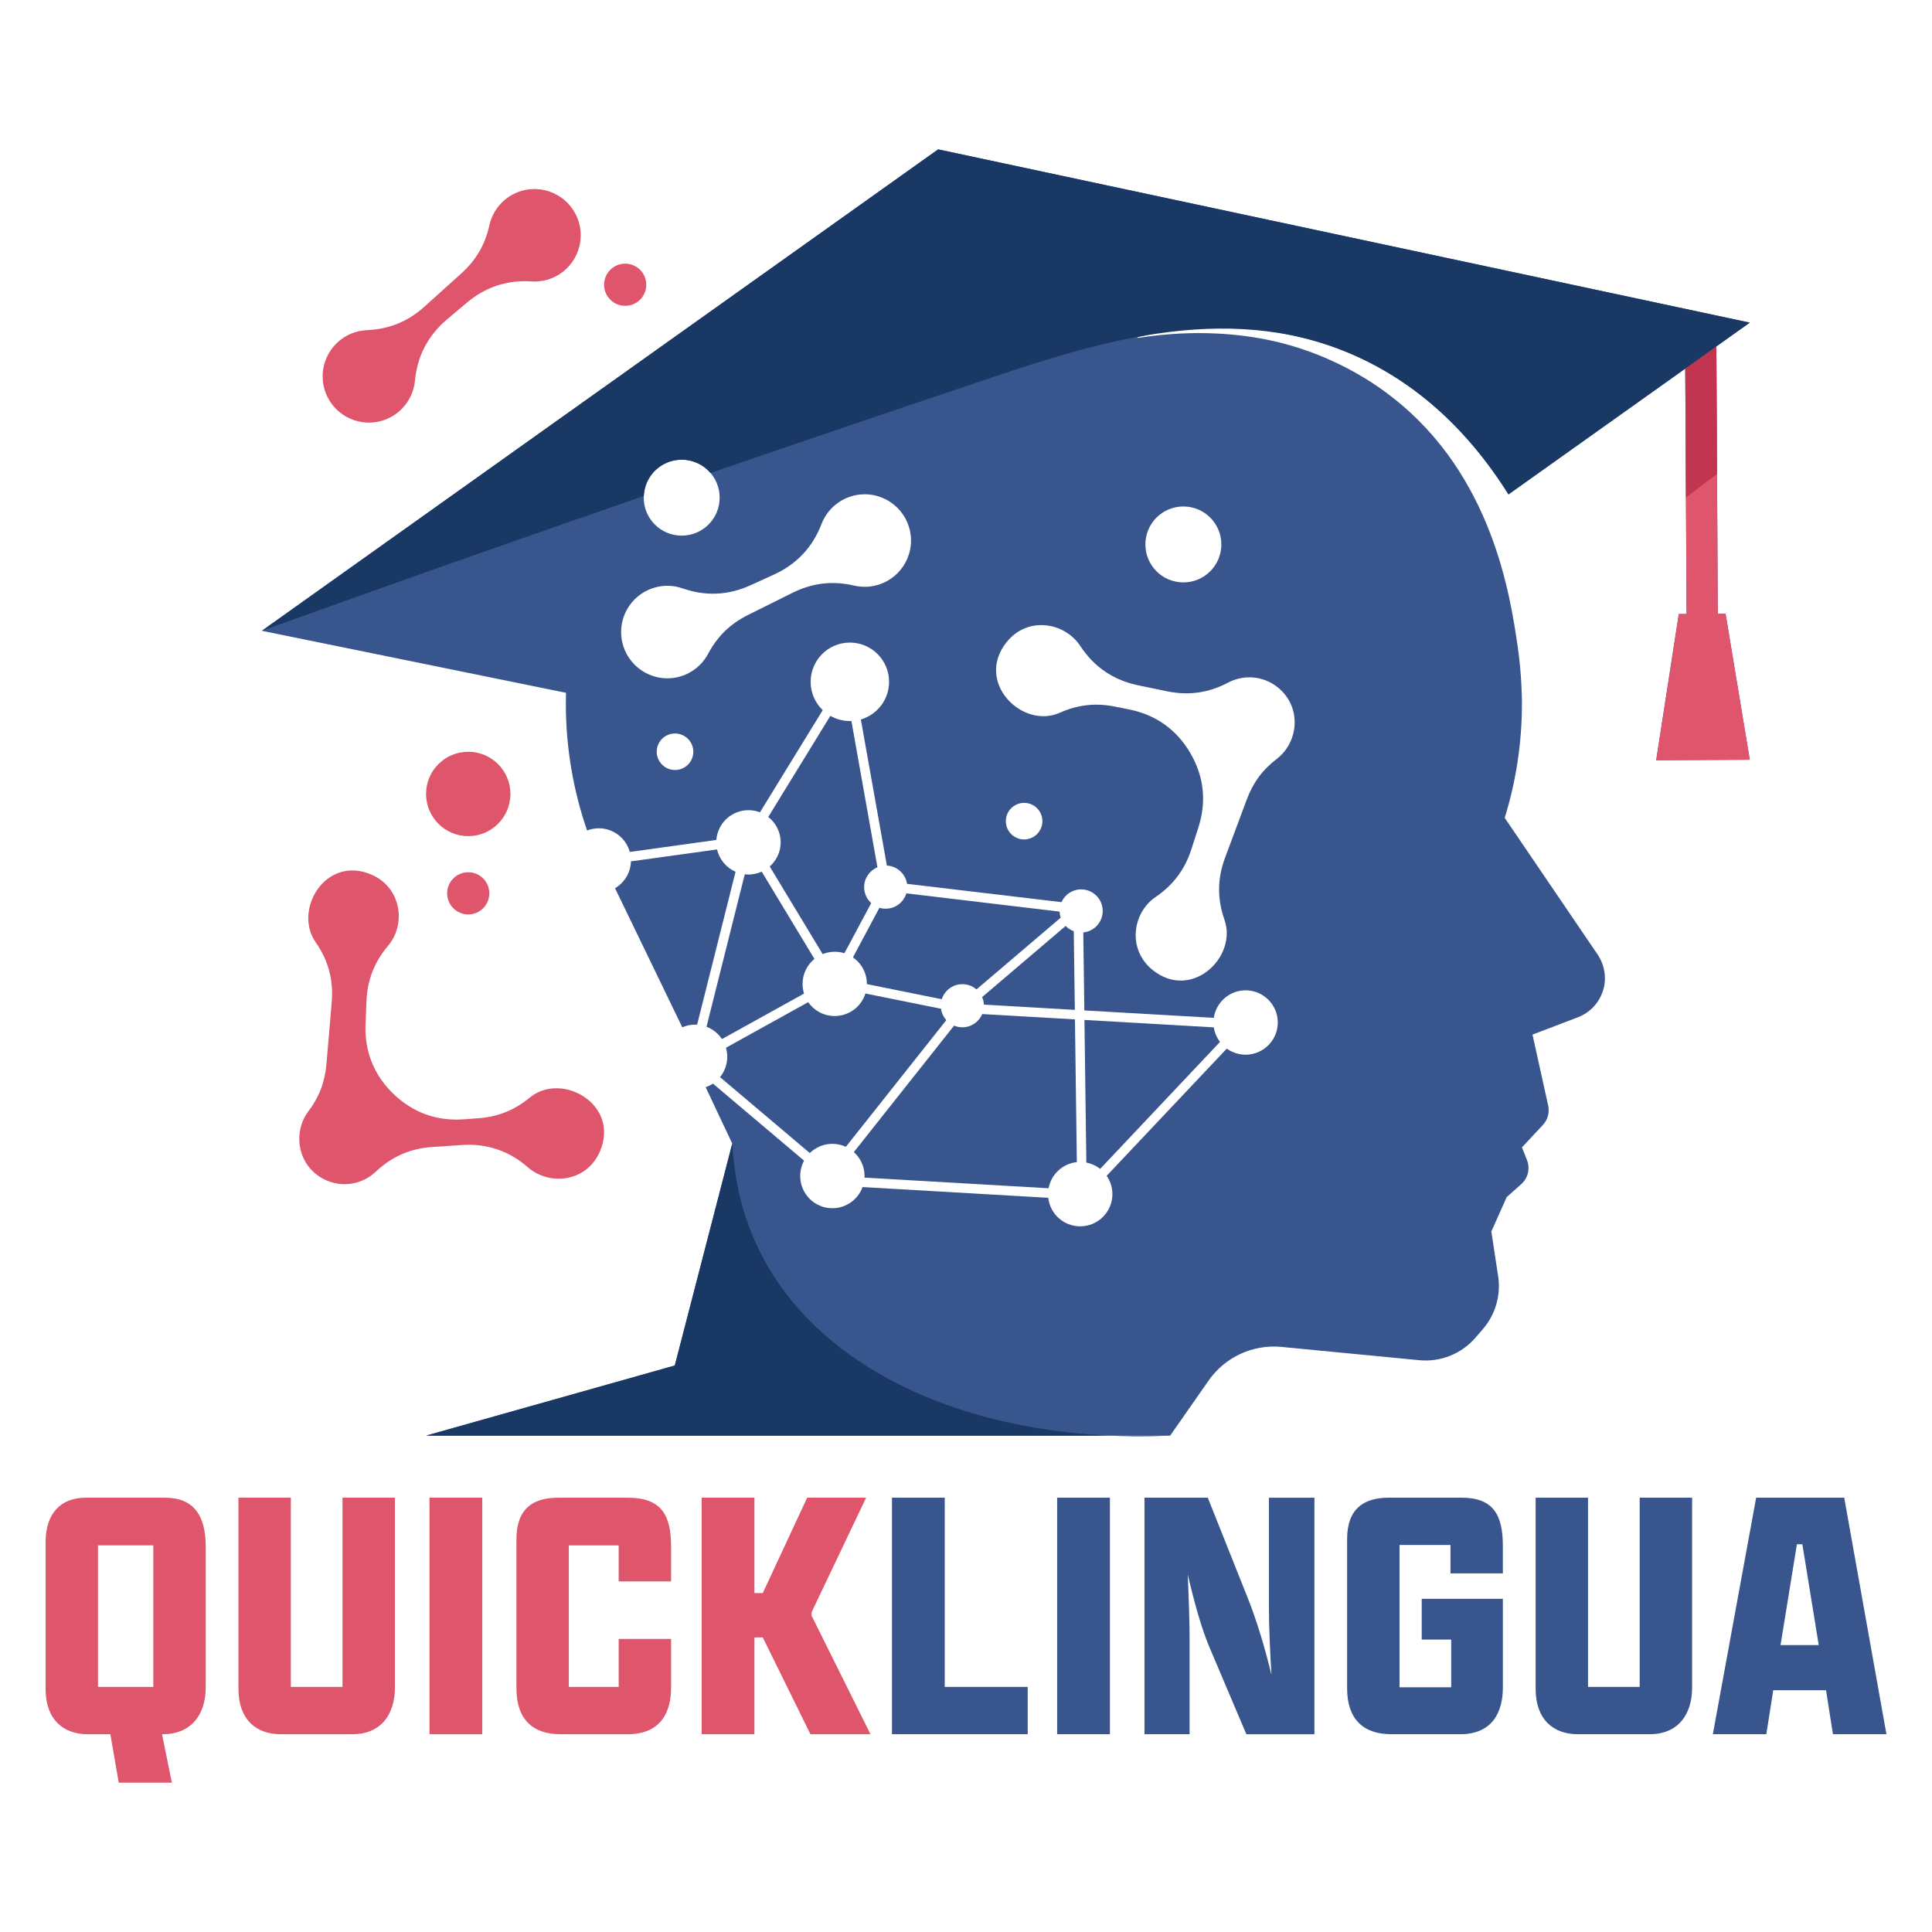 <svg xmlns="http://www.w3.org/2000/svg" id="Layer_1" data-name="Layer 1" viewBox="0 0 1080 1080"><defs><style>      .cls-1 {        fill: #193864;      }      .cls-1, .cls-2, .cls-3, .cls-4, .cls-5, .cls-6 {        stroke-width: 0px;      }      .cls-1, .cls-2, .cls-5, .cls-6 {        fill-rule: evenodd;      }      .cls-2, .cls-3 {        fill: #38558d;      }      .cls-4, .cls-6 {        fill: #df556b;      }      .cls-5 {        fill: #c13550;      }    </style></defs><g><path class="cls-2" d="M595.69,517.62l-46.67,39.76c.57,1.32.91,2.72.98,4.22l50.84,2.93-.6-43.97c-1.72-.64-3.28-1.66-4.55-2.94Z"></path><path class="cls-2" d="M452.68,644.56c3.28-3.19,7.7-5.15,12.63-5.15,2.68,0,5.23.6,7.53,1.66l56.14-70.8c-1.55-1.75-2.61-3.96-2.96-6.38l-42.26-8.51c-2.26,7.31-9.1,12.59-17.19,12.59-6.12,0-11.52-3.06-14.79-7.74l-45.97,25.47c.47,1.61.73,3.31.73,5.06,0,4.3-1.49,8.25-4.04,11.36l50.18,42.44Z"></path><path class="cls-2" d="M960.25,343.12l-.81-149.46,18.7-13.31-453.7-96.85L146.4,352.61c56.67,11.56,113.33,23.11,170,34.67-.06,2.02-.09,4.04-.09,6.07,0,24.68,4.15,48.5,11.87,70.91,2.03-.79,4.23-1.24,6.53-1.24,8.29,0,15.27,5.61,17.35,13.23l48.39-6.72c.68-9.31,8.47-16.63,17.95-16.63,2.25,0,4.42.42,6.42,1.19l35.09-57.11c-4.17-4-6.76-9.61-6.76-15.83,0-12.12,9.82-21.94,21.94-21.94s21.91,9.82,21.91,21.94c0,9.95-6.68,18.37-15.78,21.06l14.55,81.65c5.74.3,10.42,4.64,11.27,10.21l86.32,10.24c1.89-4.21,6.12-7.14,11.01-7.14,6.65,0,12.05,5.41,12.05,12.08,0,6.25-4.76,11.39-10.86,11.99l.59,43.59,72.38,4.16c1.25-8.71,8.74-15.39,17.77-15.39,9.93,0,17.99,8.08,17.99,17.99s-8.06,17.99-17.99,17.99c-3.93,0-7.57-1.27-10.52-3.4l-67.15,71.11c2.02,2.89,3.21,6.43,3.21,10.25,0,9.91-8.06,17.99-17.99,17.99-9.25,0-16.87-6.97-17.86-15.95-34.59-2-69.22-4-103.8-6-2.51,6.89-9.15,11.83-16.88,11.83-9.95,0-17.99-8.08-17.99-17.99,0-3.1.76-6.03,2.17-8.59l-50.95-43.08c-1.25.84-2.63,1.49-4.08,2l14.88,31.52-32.13,124.08-139.04,39.19h415.95l21.44-30.71c9.16-13.2,24.8-20.44,40.81-18.9l77.01,7.43c11.85,1.15,23.58-3.52,31.39-12.56l4.16-4.8c7.05-8.2,10.19-19.03,8.52-29.73l-3.78-24.86,8.59-19.22,8.14-7.24c3.78-3.4,5.06-8.71,3.2-13.45l-2.82-7.11,11.66-12.49c2.75-2.89,3.84-6.92,3.01-10.83l-8.78-39.72,25.37-9.67c5.38-2.05,9.8-5.96,12.43-11.02,1.79-3.4,2.69-7.11,2.69-10.83,0-4.68-1.41-9.29-4.1-13.26l-51.9-76.37v-.06c6.28-20.25,9.61-41.71,9.61-63.75,0-1.91-.04-16.1-2.37-31.98-4.11-28.04-14.01-95.57-69.95-139.21-5.96-4.65-34.49-27.17-78.62-33.81-20.4-3.07-41.63-2.92-63.69.52l-.4-.29s128.5-38.59,207.51,87.77l98.82-70.33.74,137.19-4.36.02-12.64,81.73,52.32-.28-13.53-81.59-4.36.03ZM381.07,256.97c11.74,0,21.22,9.49,21.22,21.23s-9.48,21.22-21.22,21.22-21.22-9.48-21.22-21.22,9.48-21.23,21.22-21.23ZM377.32,430.44c-5.61,0-10.21-4.55-10.21-10.21s4.59-10.21,10.21-10.21,10.25,4.55,10.25,10.21-4.59,10.21-10.25,10.21ZM483.39,328.03c-2.04,0-4-.26-5.92-.68-12.03-2.81-23.3-1.49-34.36,3.99l-24.84,12.37c-9.95,4.94-17.18,11.91-22.41,21.74-4.33,8.17-12.93,13.73-22.79,13.73-14.29,0-25.86-11.57-25.86-25.86s11.57-25.86,25.86-25.86c2.98,0,5.83.51,8.51,1.45,12.93,4.5,25.65,3.91,38.15-1.83l13.05-5.95c12.63-5.82,21.48-15.22,26.46-28.24,3.74-9.7,13.14-16.58,24.16-16.58,14.24,0,25.86,11.57,25.86,25.86s-11.61,25.86-25.86,25.86ZM572.5,469.26c-5.66,0-10.23-4.59-10.23-10.24s4.57-10.21,10.23-10.21,10.21,4.59,10.21,10.21-4.57,10.24-10.21,10.24ZM661.52,283.12c11.71,0,21.22,9.49,21.22,21.22s-9.51,21.23-21.22,21.23-21.24-9.48-21.24-21.23,9.51-21.22,21.24-21.22ZM636.34,383.11l16.03,3.33c12.07,2.48,23.24.9,34.17-4.87,8.61-4.53,19.54-3.95,27.78,2.7,13.51,10.91,11.68,30.53-.53,39.91-7.97,6.08-13.32,13.3-16.82,22.71l-12.13,32.52c-4.36,11.68-4.47,23.06-.33,34.82,7.29,20.82-18.52,45.5-40.23,27.97-14.19-11.47-11.3-31.93,1.71-40.76,9.84-6.7,16.3-15.31,19.97-26.62l3.97-12.32c4.62-14.36,3.1-28.55-4.56-41.57-7.62-13.04-19.22-21.32-34.04-24.32l-7.91-1.58c-10.87-2.22-20.8-1.12-30.94,3.38-21.13,9.45-47.73-17.23-29.71-39.53,11.81-14.62,32.43-10.98,41.09,2.19,7.75,11.79,18.63,19.2,32.48,22.02Z"></path><path class="cls-2" d="M506.65,499.38c-1.49,4.97-6.08,8.59-11.52,8.59-1.23,0-2.43-.17-3.53-.51l-14.81,27.73c4.73,3.23,7.79,8.67,7.79,14.84v.08l41.88,8.47c1.55-4.9,6.1-8.42,11.5-8.42,3.02,0,5.78,1.1,7.89,2.94l47.08-40.1c-.36-1.06-.57-2.22-.62-3.4l-85.66-10.21Z"></path><path class="cls-2" d="M586.17,664.25c1.42-7.78,7.84-13.78,15.79-14.63l-1.06-79.78-51.82-2.97c-1.83,4.33-6.12,7.4-11.12,7.4-1.64,0-3.21-.34-4.62-.93l-56.03,70.68c3.65,3.28,5.99,8.08,5.99,13.39,0,.3-.04.6-.04.89l102.91,5.95Z"></path><path class="cls-2" d="M490.49,484.79l-14.54-81.73h-.86c-3.99,0-7.69-1.07-10.92-2.89l-34.7,56.51c4.21,3.32,6.93,8.42,6.93,14.21,0,5.36-2.38,10.16-6.12,13.48l29.6,48.99c2.09-.85,4.33-1.32,6.72-1.32,1.91,0,3.7.25,5.44.81l14.97-28.02c-2.42-2.22-3.95-5.36-3.95-8.93,0-5.01,3.11-9.31,7.44-11.1Z"></path><path class="cls-2" d="M681.98,582.43c-1.77-2.29-2.98-5.1-3.45-8.12l-72.32-4.16,1.06,79.74c2.87.55,5.51,1.78,7.72,3.53l66.98-70.98Z"></path><path class="cls-2" d="M400.84,474.84l-48.14,6.67c-.17,6.38-3.7,11.95-8.89,15.01l37.59,77.74c2.17-.93,4.59-1.49,7.14-1.49.38,0,.77.04,1.15.04l21.48-85.48c-5.15-2.25-9.05-6.89-10.33-12.5Z"></path><path class="cls-2" d="M418.41,488.87c-.72,0-1.4-.04-2.08-.13l-21.39,85.22c3.53,1.32,6.59,3.79,8.63,6.89l45.88-25.43c-.51-1.7-.81-3.53-.81-5.4,0-5.66,2.6-10.68,6.63-13.99l-29.47-48.78c-2.25,1.02-4.76,1.61-7.4,1.61Z"></path></g><path class="cls-1" d="M409.34,639.25c-10.71,41.36-21.42,82.72-32.13,124.08l-139.04,39.19h415.95c-103.8,4.63-193.81-32.78-228.85-101.85-7.32-14.44-14.47-34.64-15.93-61.42Z"></path><path class="cls-6" d="M959.45,193.66c-5.78,4.12-11.57,8.23-17.35,12.35.25,45.73.49,91.46.74,137.19l-4.36.02-12.64,81.73,52.32-.28c-4.51-27.2-9.02-54.4-13.53-81.59-2.66.02-4.36.03-4.36.03h0s-.28-52.15-.81-149.46Z"></path><path class="cls-5" d="M959.83,264.95c-.11-20.08-.24-43.9-.38-71.29-5.78,4.12-11.57,8.23-17.35,12.35.13,24.03.26,48.06.39,72.1,5.75-4.43,11.54-8.81,17.35-13.16Z"></path><g><path class="cls-4" d="M25.49,944.02v-81.97c0-16.07,8.54-24.82,22.38-24.82h44.34c16.27,0,22.78,10.17,22.78,27.26v78.72c0,15.66-8.34,26.24-24.21,26.24h-.2l5.49,27.05h-29.7l-4.68-27.05h-12.61c-13.63,0-23.6-8.14-23.6-25.43ZM85.7,943v-79.13h-30.92v79.13h30.92Z"></path><path class="cls-4" d="M220.76,837.22v105.98c0,15.66-8.14,26.24-23.8,26.24h-40.07c-13.63,0-23.6-8.14-23.6-25.43v-106.79h29.29v105.77h28.88v-105.77h29.29Z"></path><path class="cls-4" d="M240.08,837.22h29.5v132.22h-29.5v-132.22Z"></path><path class="cls-4" d="M375.14,916.15v27.26c0,13.43-5.49,26.04-24.41,26.04h-37.43c-15.46,0-24.61-8.34-24.61-25.63v-83.2c0-17.09,8.95-23.39,23.39-23.39h38.85c18.51,0,24.21,9.36,24.21,27.26v19.53h-29.29v-20.14h-27.87v79.13h27.87v-26.85h29.29Z"></path><path class="cls-4" d="M392.22,969.44v-132.22h29.5v53.3h4.68l24.82-53.3h32.95l-30.51,64.08v1.83l32.95,66.31h-33.56l-26.65-54.11h-4.68v54.11h-29.5Z"></path><path class="cls-3" d="M498.61,837.22h29.5v105.77h46.38v26.44h-75.87v-132.22Z"></path><path class="cls-3" d="M590.95,837.22h29.5v132.22h-29.5v-132.22Z"></path><path class="cls-3" d="M696.72,969.44l-20.54-48.41c-4.68-10.98-8.75-26.04-12.21-40.88.61,14.44,1.02,27.87,1.02,35.6v53.7h-25.22v-132.22h35.39l21.97,55.12c5.49,13.63,10.17,29.5,13.63,43.94-.81-13.63-1.42-27.26-1.42-36.61v-62.45h25.43v132.22h-38.04Z"></path><path class="cls-3" d="M810.83,879.53v-15.87h-28.48v79.53h28.88v-26.65h-16.48v-22.78h45.36v49.63c0,13.43-5.7,26.04-23.8,26.04h-38.65c-15.46,0-24.61-8.34-24.61-25.63v-83.4c0-16.88,9.15-23.19,23.39-23.19h40.48c17.7,0,23.19,9.36,23.19,27.06v15.26h-29.29Z"></path><path class="cls-3" d="M945.9,837.22v105.98c0,15.66-8.14,26.24-23.8,26.24h-40.07c-13.63,0-23.6-8.14-23.6-25.43v-106.79h29.29v105.77h28.88v-105.77h29.29Z"></path><path class="cls-3" d="M1020.75,944.83h-29.49l-3.87,24.61h-29.9l24.21-132.22h49.23l23.6,132.22h-29.9l-3.87-24.61ZM995.32,919.61h21.36l-9.15-56.35h-3.05l-9.15,56.35Z"></path></g><path class="cls-1" d="M524.44,83.5c-126.02,89.7-252.03,179.4-378.05,269.11,71.7-25.87,142.48-50.8,213.5-75.35.49-11.3,9.75-20.29,21.17-20.29,6.46,0,12.23,2.89,16.12,7.43,51.57-17.72,103.38-35.29,155.89-52.93,61.58-20.68,138.1-45.17,209.9-10.12,40.56,19.8,65.73,51.81,80.3,75l98.82-70.33c5.78-4.12,11.57-8.23,17.35-12.35l18.7-13.31-453.7-96.85Z"></path><path class="cls-6" d="M267.22,625.11l-8.04.6c-15.09,1.08-28.48-3.79-39.32-14.3-10.87-10.49-16.14-23.75-15.53-38.82l.52-12.93c.5-11.88,4.42-21.91,12.1-31,10.17-12,7.47-32.49-9.28-39.73-25.61-11.07-43.86,19.63-31.25,37.73,7.14,10.22,10.08,21.22,9.02,33.64l-2.97,34.58c-.85,10.01-4.06,18.4-10.11,26.39-9.25,12.31-5.75,31.7,10.19,38.59,9.72,4.2,20.41,1.83,27.48-4.85,8.97-8.49,19.32-13.01,31.61-13.85l16.34-1.09c14.1-1,26.57,3.23,37.2,12.51,11.87,10.37,32.71,8.35,40.17-8.9,11.37-26.31-21.4-44.88-39.22-30.11-8.56,7.05-17.84,10.77-28.9,11.55Z"></path><path class="cls-6" d="M297.12,157.32c2.83.19,5.71-.09,8.58-.88,13.77-3.83,21.81-18.08,17.98-31.84-3.83-13.77-18.08-21.81-31.84-17.98-9.5,2.65-16.29,10.31-18.28,19.34-2.41,10.87-7.5,19.52-15.76,26.95l-20.61,18.58c-9.19,8.25-19.69,12.54-32.03,13.06-1.96.11-3.92.38-5.88.93-13.72,3.82-21.81,18.08-17.98,31.84,3.83,13.77,18.12,21.8,31.84,17.98,10.62-2.95,17.82-12.11,18.82-22.45,1.31-13.87,7.31-25.3,17.91-34.3l10.98-9.24c10.5-8.88,22.6-12.87,36.26-12Z"></path><circle class="cls-4" cx="261.75" cy="443.82" r="23.58"></circle><circle class="cls-4" cx="349.48" cy="159.17" r="11.79"></circle><circle class="cls-4" cx="261.75" cy="499.38" r="11.79"></circle></svg>